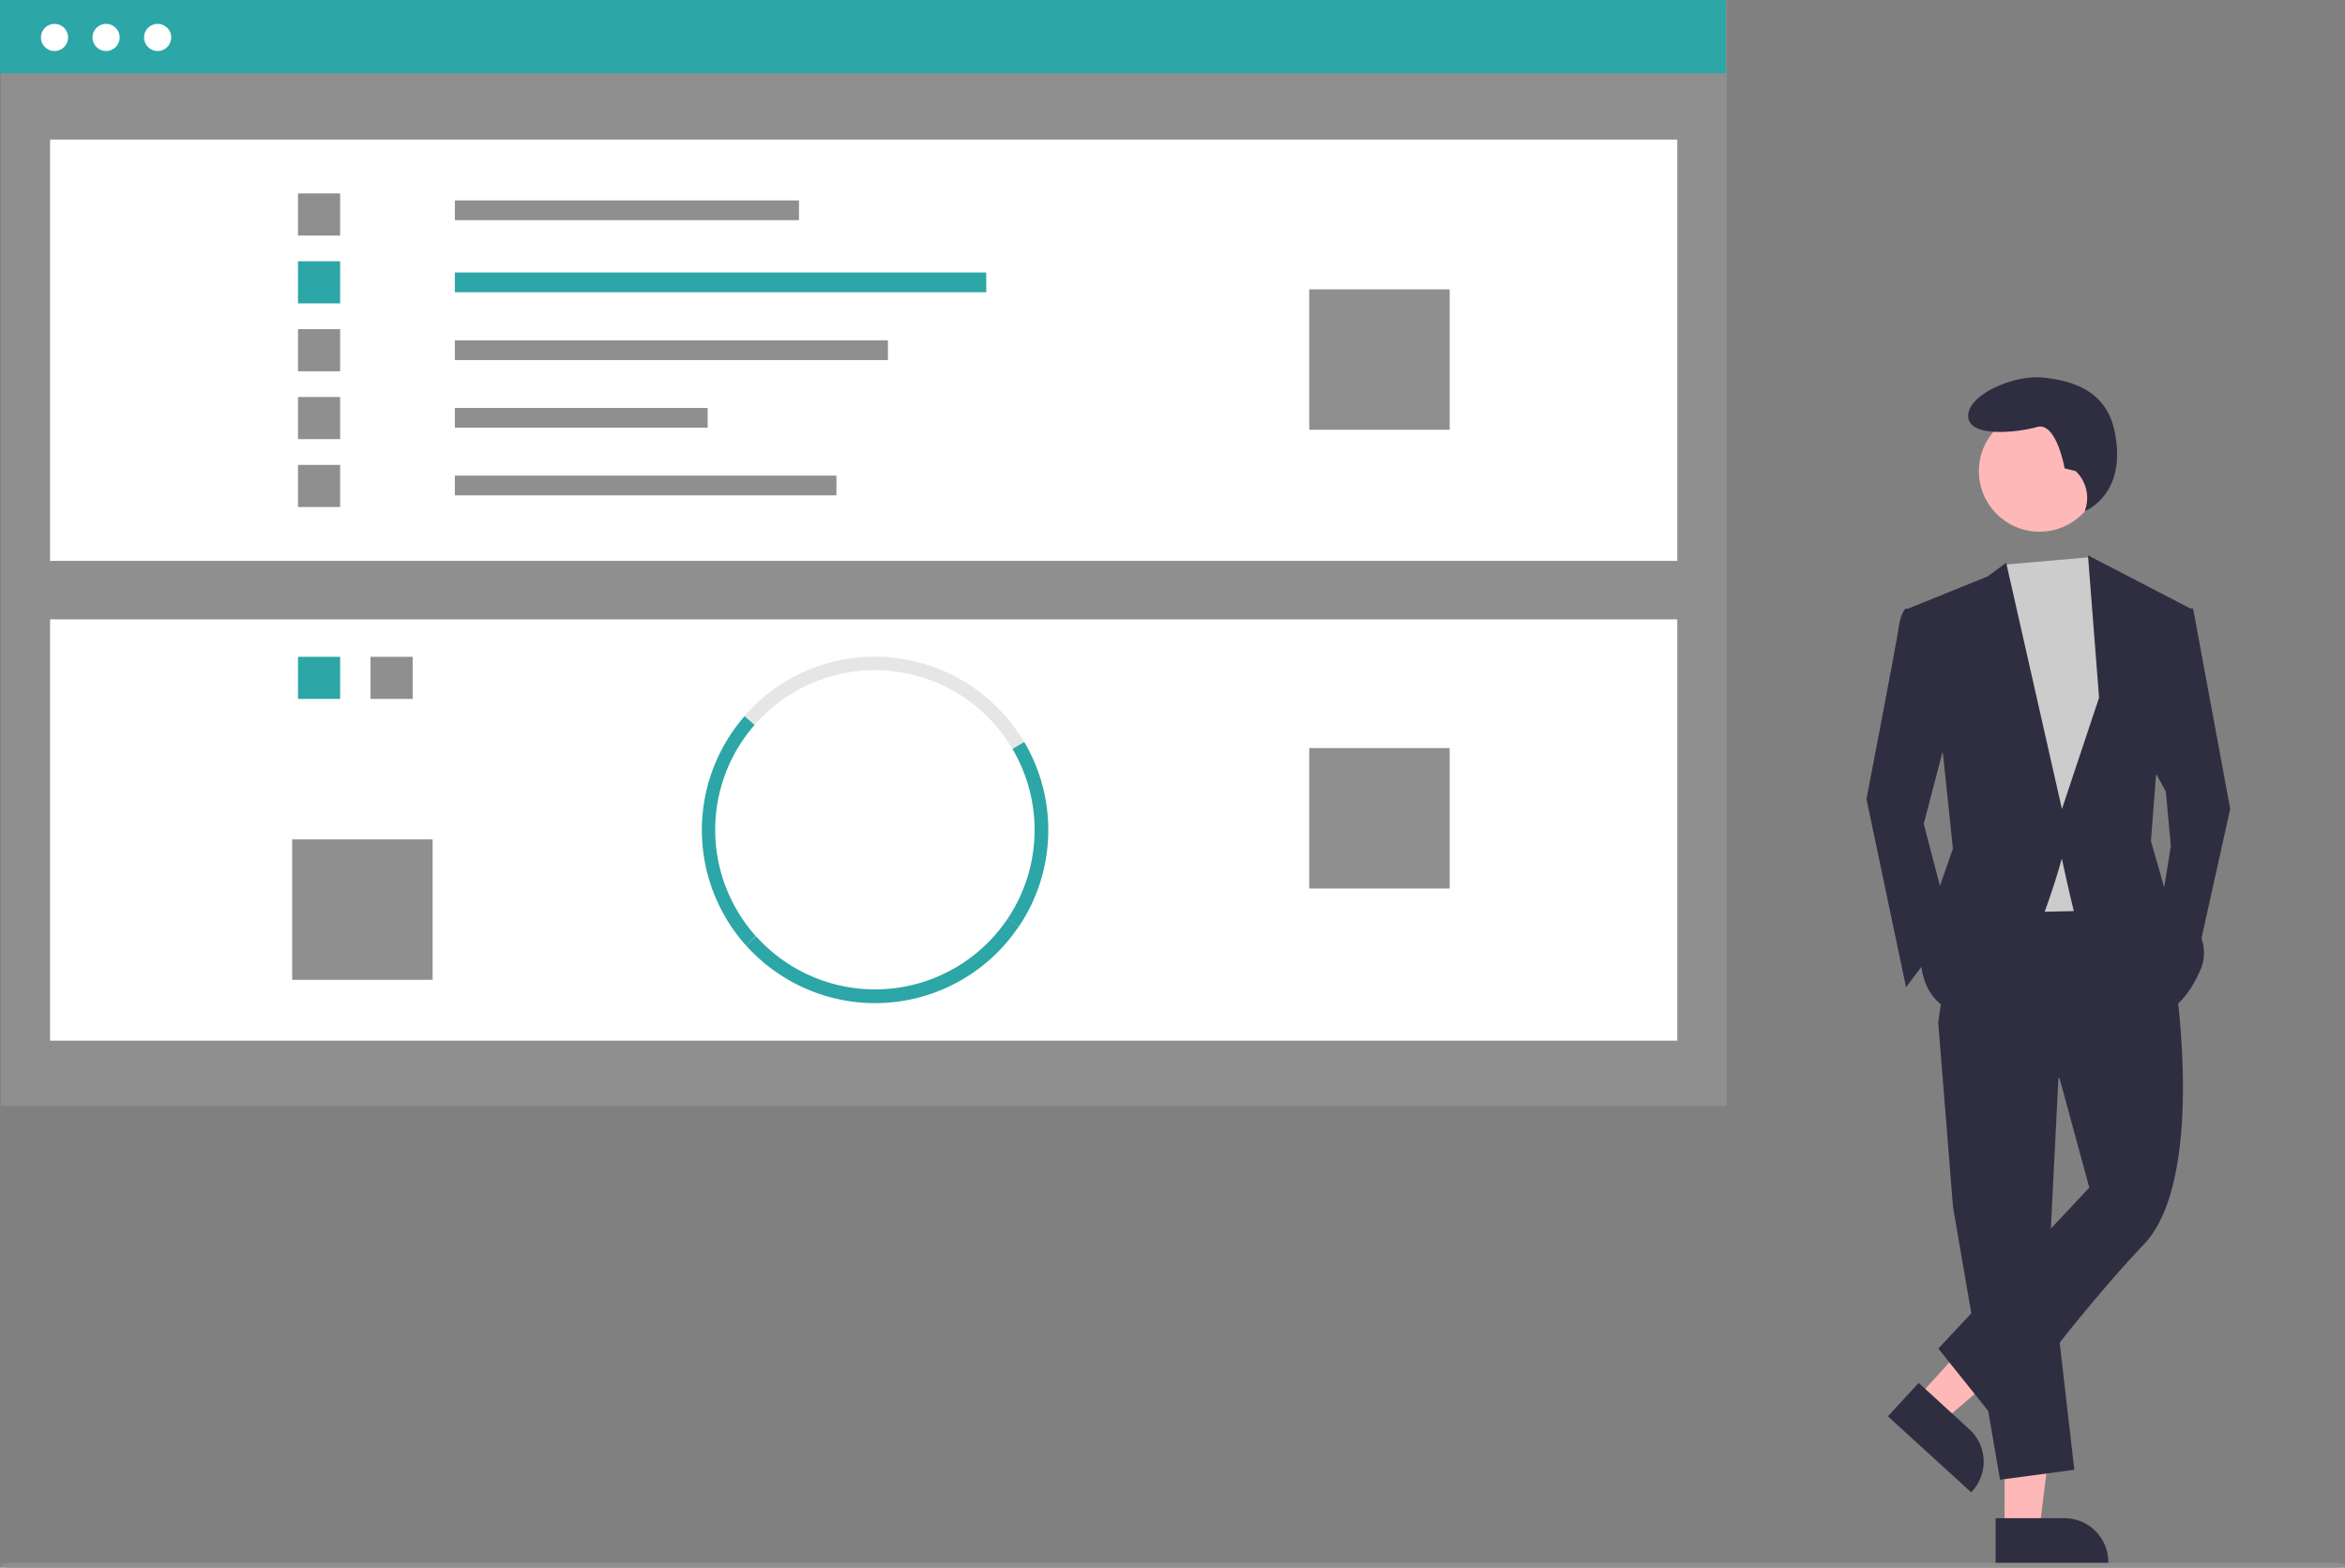 <svg id="Livello_1" data-name="Livello 1" xmlns="http://www.w3.org/2000/svg" viewBox="0 0 365.67 244.51"><rect x="0" y="0" width="365.67" height="244.51" fill="#808080" stroke="none"/><defs><style>.cls-1{fill:#8f8f8f;}.cls-2{fill:#fff;}.cls-3{fill:#2ca6a7;}.cls-4{fill:#e6e6e6;}.cls-5{fill:#ffb8b8;}.cls-6{fill:#2f2e41;}.cls-7{fill:#ccc;}</style></defs><rect id="Rettangolo_198" data-name="Rettangolo 198" class="cls-1" x="0.12" y="0.15" width="269.13" height="172.36"/><rect id="Rettangolo_199" data-name="Rettangolo 199" class="cls-2" x="7.81" y="21.77" width="253.74" height="65.71"/><rect id="Rettangolo_200" data-name="Rettangolo 200" class="cls-1" x="70.93" y="31.26" width="53.66" height="3.08"/><rect id="Rettangolo_201" data-name="Rettangolo 201" class="cls-3" x="70.93" y="42.5" width="82.86" height="3.08"/><rect id="Rettangolo_202" data-name="Rettangolo 202" class="cls-1" x="70.93" y="53.08" width="67.53" height="3.08"/><rect id="Rettangolo_203" data-name="Rettangolo 203" class="cls-1" x="70.93" y="63.63" width="39.42" height="3.08"/><rect id="Rettangolo_204" data-name="Rettangolo 204" class="cls-1" x="70.93" y="74.18" width="59.5" height="3.08"/><rect id="Rettangolo_205" data-name="Rettangolo 205" class="cls-1" x="46.47" y="30.17" width="6.57" height="6.57"/><rect id="Rettangolo_206" data-name="Rettangolo 206" class="cls-3" x="46.47" y="40.75" width="6.57" height="6.57"/><rect id="Rettangolo_207" data-name="Rettangolo 207" class="cls-1" x="46.47" y="51.34" width="6.57" height="6.57"/><rect id="Rettangolo_208" data-name="Rettangolo 208" class="cls-1" x="46.47" y="61.92" width="6.57" height="6.57"/><rect id="Rettangolo_209" data-name="Rettangolo 209" class="cls-1" x="46.47" y="72.51" width="6.57" height="6.57"/><rect id="Rettangolo_210" data-name="Rettangolo 210" class="cls-1" x="204.16" y="45.13" width="21.9" height="21.9"/><rect id="Rettangolo_211" data-name="Rettangolo 211" class="cls-2" x="7.81" y="96.6" width="253.74" height="65.71"/><rect id="Rettangolo_212" data-name="Rettangolo 212" class="cls-1" x="57.78" y="102.44" width="6.57" height="6.57"/><rect id="Rettangolo_213" data-name="Rettangolo 213" class="cls-3" x="46.47" y="102.44" width="6.57" height="6.57"/><path id="Tracciato_580" data-name="Tracciato 580" class="cls-4" d="M175.21,194.74A24.88,24.88,0,0,0,135,191l-1.6-1.4a27,27,0,0,1,38.1-2.59,27.28,27.28,0,0,1,5.5,6.61Z" transform="translate(-17.33 -77.93)"/><path id="Tracciato_581" data-name="Tracciato 581" class="cls-3" d="M176.21,222.44l-1.77-1.19a24.89,24.89,0,0,0,.77-26.51l1.83-1.09A27,27,0,0,1,176.21,222.44Z" transform="translate(-17.33 -77.93)"/><path id="Tracciato_582" data-name="Tracciato 582" class="cls-3" d="M133.66,225.4a27,27,0,0,1-.22-35.77L135,191a24.86,24.86,0,0,0,.2,32.95Z" transform="translate(-17.33 -77.93)"/><path id="Tracciato_583" data-name="Tracciato 583" class="cls-3" d="M153.78,234.39a27.08,27.08,0,0,1-20.12-9l1.58-1.42a24.9,24.9,0,0,0,39.2-2.73l1.76,1.18A27,27,0,0,1,153.78,234.39Z" transform="translate(-17.33 -77.93)"/><rect id="Rettangolo_214" data-name="Rettangolo 214" class="cls-1" x="204.16" y="116.68" width="21.9" height="21.9"/><rect id="Rettangolo_215" data-name="Rettangolo 215" class="cls-1" x="45.56" y="130.92" width="21.9" height="21.9"/><rect id="Rettangolo_216" data-name="Rettangolo 216" class="cls-3" width="269.13" height="11.43"/><circle id="Ellisse_62" data-name="Ellisse 62" class="cls-2" cx="8.5" cy="5.84" r="2.12"/><circle id="Ellisse_63" data-name="Ellisse 63" class="cls-2" cx="16.54" cy="5.84" r="2.12"/><circle id="Ellisse_64" data-name="Ellisse 64" class="cls-2" cx="24.58" cy="5.84" r="2.12"/><path id="Tracciato_584" data-name="Tracciato 584" class="cls-5" d="M329.91,316.5h5.44l2.6-21h-8Z" transform="translate(-17.33 -77.93)"/><path id="Tracciato_585" data-name="Tracciato 585" class="cls-6" d="M328.52,314.72h10.73a6.84,6.84,0,0,1,6.84,6.84h0v.22H328.52Z" transform="translate(-17.33 -77.93)"/><path id="Tracciato_586" data-name="Tracciato 586" class="cls-5" d="M316.34,295.87l4,3.68,16.1-13.76-5.94-5.43Z" transform="translate(-17.33 -77.93)"/><path id="Tracciato_587" data-name="Tracciato 587" class="cls-6" d="M316.52,293.62l7.91,7.24h0a6.83,6.83,0,0,1,.43,9.66l-.14.17-13-11.86Z" transform="translate(-17.33 -77.93)"/><path id="Tracciato_588" data-name="Tracciato 588" class="cls-6" d="M338.48,242.71l-1.55,30.88,3.86,33.58-11.58,1.55-7.33-42.47-2.32-28.95Z" transform="translate(-17.33 -77.93)"/><path id="Tracciato_589" data-name="Tracciato 589" class="cls-6" d="M356.62,231.51s4.63,30.5-5,40.53-22.78,27.8-22.78,27.8l-9.26-11.58,23.55-25.1-4.63-17-18.92-8.88,3.09-21.23,27.8-.39Z" transform="translate(-17.33 -77.93)"/><circle id="Ellisse_65" data-name="Ellisse 65" class="cls-5" cx="318.03" cy="73.48" r="9.45"/><path id="Tracciato_590" data-name="Tracciato 590" class="cls-7" d="M343.2,164.84l1.45,2.2,3.86,10.81-3.09,42.08-18.14.39L325,172.06l4.85-6.06Z" transform="translate(-17.33 -77.93)"/><path id="Tracciato_591" data-name="Tracciato 591" class="cls-6" d="M317.63,173.22l-3.1-.39s-.77.39-1.15,3.09-5,26.64-5,26.64l6.17,29.34,7-9.26-4.24-16.22,4.24-16.21Z" transform="translate(-17.33 -77.93)"/><path id="Tracciato_592" data-name="Tracciato 592" class="cls-6" d="M357,172.83h2.31l5.79,31.27-5.4,24.32-5.41-8.88,1.55-9.65-.78-8.49-2.7-5Z" transform="translate(-17.33 -77.93)"/><path id="Tracciato_593" data-name="Tracciato 593" class="cls-6" d="M341,151.41l-1.72-.43s-1.29-7.31-4.3-6.45-10.74,1.72-10.74-1.72,7.3-6.44,11.6-6,9.79,1.85,11.18,8.16c2.22,10.11-4.59,12.67-4.59,12.67l.11-.37A5.74,5.74,0,0,0,341,151.41Z" transform="translate(-17.33 -77.93)"/><path id="Tracciato_594" data-name="Tracciato 594" class="cls-6" d="M314.93,172.83l12.35-5,2.89-2.12,8.69,38.41,5.79-17.37-1.73-22.2,16,8.3-5.41,26.25-.77,10,2.32,8.1s8.11,5.79,5.4,12-5.79,6.57-5.79,6.57-13.12-12.36-13.89-15.45-1.94-8.49-1.94-8.49-6.56,24.71-14.28,24.32-7.72-8.49-7.72-8.49l1.93-8.49,3.09-8.88-1.54-14.67Z" transform="translate(-17.33 -77.93)"/><path id="Tracciato_595" data-name="Tracciato 595" class="cls-1" d="M381.65,322.44H18.8c-.74,0-1.35-.17-1.35-.38s.6-.38,1.35-.38H381.65c.74,0,1.35.17,1.35.38S382.39,322.44,381.65,322.44Z" transform="translate(-17.33 -77.93)"/></svg>
